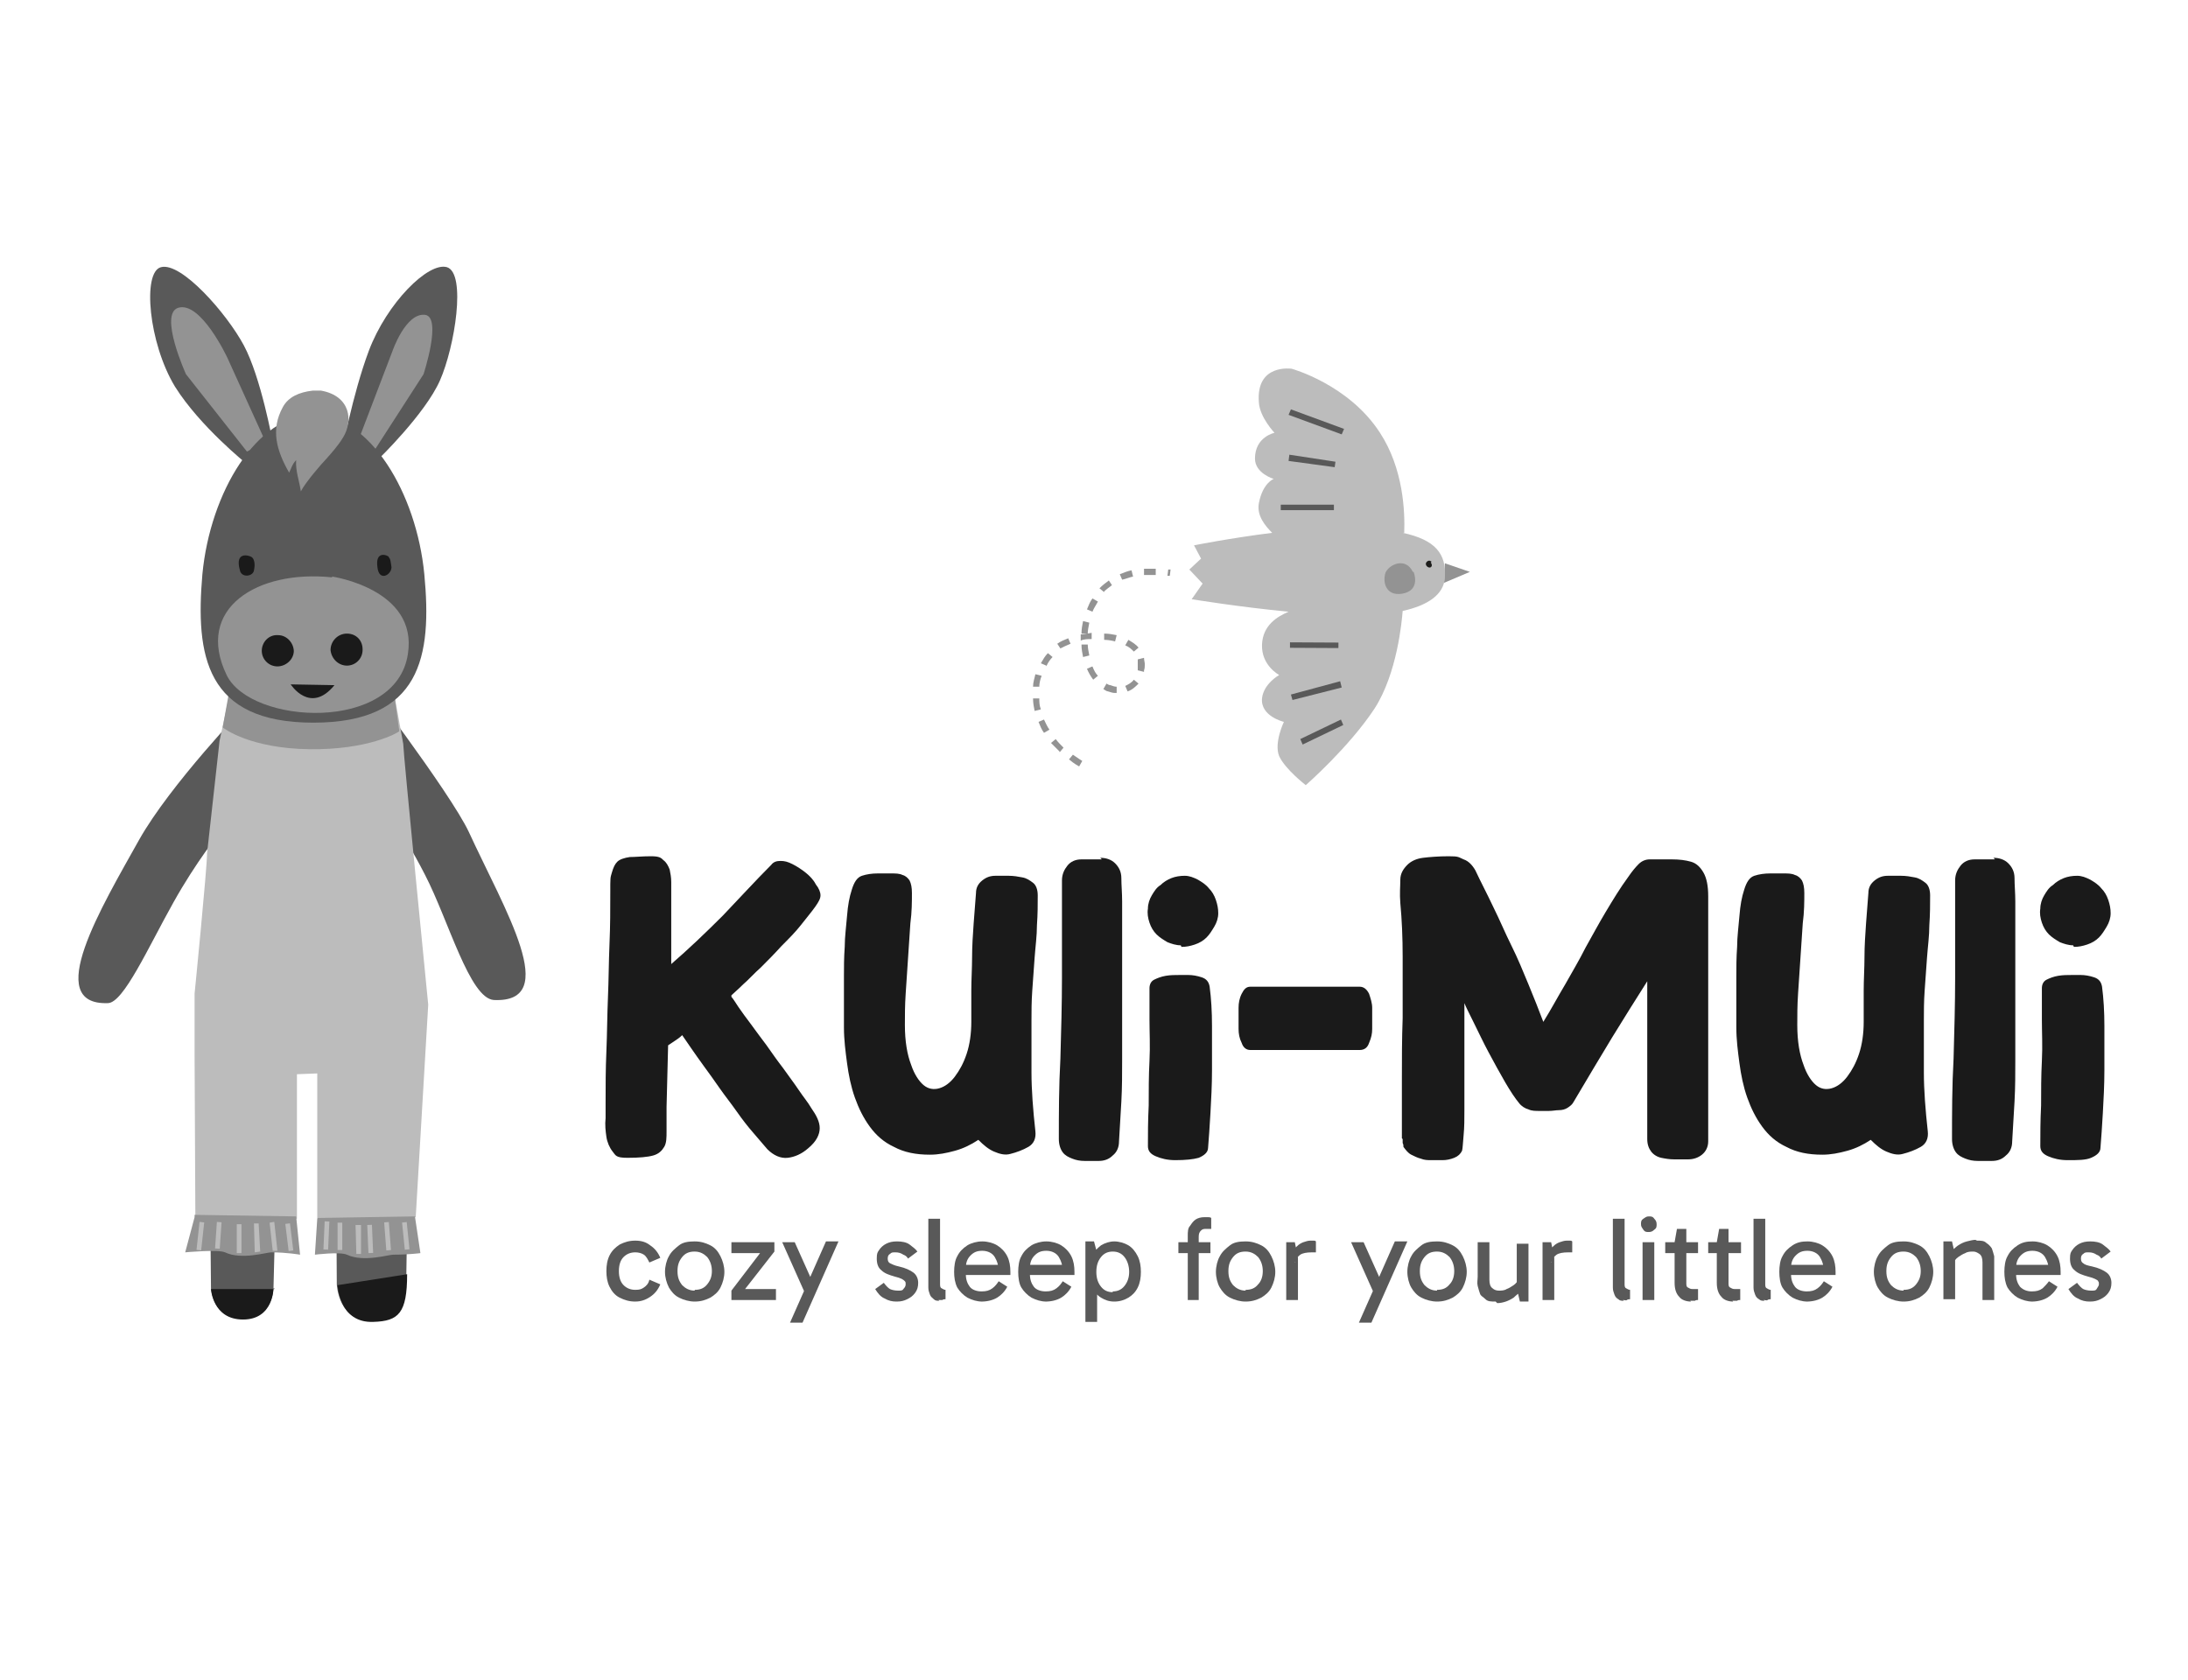 <?xml version="1.0" encoding="UTF-8"?> <svg xmlns="http://www.w3.org/2000/svg" version="1.1" viewBox="0 0 280 215"><defs><style> .cls-1 { fill: #595959; } .cls-2 { fill: #939393; } .cls-3 { fill: #1d1d1b; } .cls-4 { fill: #bcbcbc; } .cls-5 { fill: #1a1a1a; } </style></defs><g><g id="Ebene_1"><g><path class="cls-2" d="M138.1,98.1s-.6-.3-1.3-.9l.5-.6c.7.5,1.2.8,1.2.8l-.4.7h0ZM135.6,96.2c-.4-.4-.7-.7-1.1-1.1l.6-.5c.3.4.6.7,1,1.1l-.5.6h0ZM133.6,93.8c-.3-.4-.5-.9-.7-1.4l.7-.3c.2.4.4.9.7,1.3l-.7.4ZM132.4,91c-.1-.5-.2-1-.2-1.6h.8c0,.4,0,.9.2,1.4l-.8.2h0ZM142.7,88.7c-.3,0-.6-.1-.9-.2-.2,0-.4-.2-.6-.3l.4-.7c.2.1.3.2.5.2.3.1.5.2.8.2,0,0,0,.8,0,.8ZM144.3,88.5l-.3-.7c.4-.2.8-.4,1.1-.8l.6.5c-.4.4-.8.8-1.4,1h0ZM133,87.9h-.8c0-.6.2-1.1.3-1.6l.8.2c-.2.5-.3,1-.3,1.4ZM139.9,87c-.3-.4-.6-.9-.8-1.4l.7-.3c.2.5.4.9.7,1.2l-.6.5h0ZM146.4,86l-.8-.2c0-.2,0-.4,0-.7s0-.4,0-.7l.8-.2c0,.3.1.6.1.8s0,.6-.1.8h0ZM133.9,85.2l-.7-.3c.3-.5.5-.9.9-1.3l.6.5c-.3.3-.6.7-.8,1.2ZM138.6,84.1c-.1-.5-.2-1-.2-1.6h.8c0,.4.1.9.2,1.4l-.8.2h0ZM145.1,83.4c-.3-.3-.6-.6-1.1-.8l.4-.7c.5.3,1,.6,1.3,1l-.6.5h0ZM135.7,83l-.4-.6c.4-.3.9-.5,1.4-.7l.3.7c-.5.2-.9.4-1.3.6ZM142.7,82.1c-.4-.1-.9-.2-1.4-.2v-.8c.6,0,1.1.1,1.6.2,0,0-.2.8-.2.8ZM138.3,82v-.8c.3,0,.9-.1,1.4-.2v.8c-.5,0-1,0-1.4.2h0ZM139.2,81.1h-.8c0-.6.1-1.1.2-1.6l.8.2c-.1.5-.2,1-.2,1.4h0ZM139.8,78.3l-.7-.3c.2-.5.4-1,.7-1.4l.7.4c-.2.4-.5.8-.7,1.3h0ZM141.3,75.8l-.6-.5c.4-.4.8-.7,1.2-1l.4.6c-.4.3-.8.6-1.1.9ZM143.6,74.2l-.3-.7c.5-.2,1-.4,1.5-.5l.2.8c-.5.1-.9.3-1.4.4ZM149.7,73.7h-.3s.1-.8.1-.8h.3s-.1.8-.1.8h0ZM146.4,73.6v-.8c.4,0,.9,0,1.5,0v.8c-.5,0-1,0-1.5,0Z"></path><g><g><g><polygon class="cls-2" points="184.9 72.1 188.1 73.2 184.8 74.6 184.9 72.1"></polygon><path class="cls-4" d="M179.7,68.2c.1-2.7-.1-8.2-3.1-12.8-4-6.2-11.3-8.2-11.3-8.2,0,0-4.6-.7-4.2,4.3.1,1.9,2,3.9,2,3.9,0,0-2.5.5-2.5,3.3,0,1.9,2.4,2.6,2.4,2.6,0,0-1.4.5-1.9,3.1-.3,1.6.8,2.9,1.7,3.8-5.5.7-10,1.6-10,1.6l.9,1.7-1.5,1.4,1.7,1.8-1.4,2s6.1,1,12.4,1.6c-1.4.6-3.3,1.7-3.4,4.2-.1,2.7,2.2,3.9,2.2,3.9,0,0-2,1.1-2.2,3-.2,2.3,2.8,3,2.8,3,0,0-1.3,2.7-.6,4.4.8,1.7,3.4,3.7,3.4,3.7,0,0,5.5-4.8,8.8-9.8,2.9-4.5,3.5-11.2,3.6-12.5,3.2-.7,5.3-2.1,5.4-4.3.2-3-1.2-4.8-5.4-5.7h0Z"></path><path class="cls-3" d="M183.1,72s.3.4,0,.6-.9-.3-.5-.7c.3-.3.6,0,.6,0Z"></path></g><polygon class="cls-1" points="171.7 55.6 164.9 53.1 165.2 52.4 172 54.9 171.7 55.6"></polygon><polygon class="cls-1" points="170.8 59.8 164.9 59 165 58.2 170.9 59.1 170.8 59.8"></polygon><rect class="cls-1" x="163.9" y="64.6" width="6.8" height=".7"></rect><rect class="cls-1" x="167.9" y="79.5" width=".7" height="6.2" transform="translate(84.7 250.4) rotate(-89.7)"></rect><polygon class="cls-1" points="166.7 95.3 166.4 94.6 171.6 92.1 171.9 92.8 166.7 95.3"></polygon><polygon class="cls-1" points="165.4 89.6 165.2 88.9 171.5 87.2 171.7 88 165.4 89.6"></polygon></g><path class="cls-2" d="M180.9,73.2s1,2.4-1.5,2.8c-2,.3-2.5-1.4-2.1-2.7.5-1.1,2.6-2,3.5-.1Z"></path></g></g><g><path class="cls-5" d="M93.6,127.6c.2.2.5.7.9,1.3s1,1.4,1.6,2.2,1.3,1.8,2,2.7c.7,1,1.4,2,2.1,2.9.7,1,1.4,1.9,2,2.8.6.9,1.2,1.6,1.6,2.3.7,1,1.1,1.8,1.1,2.6s-.4,1.7-1.5,2.6c-.8.7-1.7,1.1-2.6,1.2-.9.1-1.8-.3-2.6-1.1-.5-.6-1.1-1.3-1.8-2.1-.7-.8-1.4-1.7-2.1-2.7s-1.5-2-2.2-3c-.7-1-1.4-2-2-2.8s-1.2-1.7-1.7-2.4c-.5-.7-.8-1.2-1.1-1.6-.3.3-.6.5-.9.7-.3.2-.6.4-.9.6l-.2,7.9c0,1.2,0,2.2,0,3.1,0,.8,0,1.5-.3,2-.3.5-.7.9-1.4,1.1s-1.8.3-3.3.3-1.5-.3-1.9-.8c-.4-.5-.7-1.2-.8-1.9s-.2-1.5-.1-2.4c0-.8,0-1.6,0-2.1,0-2,0-4.1.1-6.4s.1-4.6.2-6.9.1-4.6.2-6.9.1-4.4.1-6.5,0-1.9.2-2.6.4-1.1.7-1.4.9-.5,1.6-.6c.7,0,1.6-.1,2.7-.1s1.3.2,1.6.5c.4.3.6.7.8,1.2.1.5.2,1,.2,1.6s0,1.1,0,1.7v2c0,.8,0,1.6,0,2.4,0,.8,0,1.6,0,2.4v2c2.2-1.9,4.4-4,6.6-6.2,2.2-2.3,4.2-4.5,6.2-6.5.3-.4.7-.5,1.2-.5s.9.1,1.5.4,1.2.7,1.7,1.1c.5.4,1,.9,1.3,1.5.4.5.6,1,.6,1.4s-.2.8-.7,1.5c-.5.7-1.1,1.4-1.8,2.3-.7.9-1.6,1.8-2.5,2.7-.9,1-1.8,1.9-2.6,2.7-.9.8-1.6,1.6-2.3,2.2-.7.7-1.2,1.1-1.5,1.4h0Z"></path><path class="cls-5" d="M127.5,112.1c.4,0,1,0,1.6,0s1.2.1,1.7.2c.6.1,1,.4,1.4.7s.6.9.6,1.6c0,1.2,0,2.4-.1,3.8,0,1.4-.2,2.8-.3,4.2-.1,1.4-.2,2.8-.3,4.2s-.1,2.7-.1,3.8c0,2.2,0,4.5,0,6.7s.2,4.8.5,7.5c.1.9-.2,1.6-.9,2s-1.5.7-2.3.9c-.7.2-1.4,0-2.1-.3-.7-.3-1.3-.8-2-1.5-.9.6-1.9,1.1-3,1.4s-2.1.5-3.2.5c-1.8,0-3.3-.3-4.6-1-1.3-.6-2.3-1.5-3.1-2.6-.8-1.1-1.4-2.3-1.9-3.7-.5-1.4-.8-2.9-1-4.4s-.4-3-.4-4.6c0-1.5,0-3,0-4.3s0-1.2,0-2.3c0-1.1,0-2.3.1-3.7,0-1.3.2-2.7.3-4,.1-1.3.3-2.4.6-3.3.3-1,.7-1.6,1.3-1.8s1.3-.3,2-.3,1.2,0,1.8,0c.5,0,1,0,1.4.2.4.1.7.4.9.7.2.4.3.9.3,1.6,0,1.1,0,2.4-.2,3.9-.1,1.4-.2,2.9-.3,4.5-.1,1.5-.2,3-.3,4.5-.1,1.5-.1,2.8-.1,4,0,2.1.3,3.8.8,5.1.4,1.2,1,2.1,1.6,2.6.6.5,1.3.6,2,.4.7-.2,1.4-.7,2-1.5.6-.8,1.1-1.7,1.5-2.9s.6-2.6.6-4.1,0-2.5,0-4c0-1.4.1-2.9.1-4.3s.1-2.9.2-4.3.2-2.7.3-3.9c0-.7.3-1.2.8-1.6s1-.6,1.7-.6h0Z"></path><path class="cls-5" d="M140.8,109.8c.7,0,1.4.2,1.9.7s.8,1.1.8,1.9c0,.9.1,1.9.1,3,0,1.1,0,2.2,0,3.4,0,1.1,0,2.2,0,3.3,0,1.1,0,2.1,0,3,0,1.6,0,3.3,0,5.1,0,1.8,0,3.5,0,5.4,0,1.8,0,3.6-.1,5.4s-.2,3.4-.3,5.1c0,.8-.3,1.4-.8,1.8-.5.5-1.1.7-1.8.7s-1.2,0-1.8,0c-.6,0-1.1-.1-1.6-.3s-.9-.4-1.2-.8-.5-1-.5-1.7c0-3.3,0-6.7.2-10.3.1-3.6.2-7,.2-10.3s0-1.9,0-3c0-1.1,0-2.2,0-3.3v-6.2c0-.8.3-1.4.7-1.9.4-.5,1-.8,1.8-.8.5,0,.9,0,1.3,0,.4,0,.9,0,1.3,0h0Z"></path><path class="cls-5" d="M152.1,124.8c.5,0,1.1.1,1.7.3.6.2.9.6,1,1.2.2,1.5.3,3.2.3,5,0,1.9,0,3.8,0,5.7,0,1.9-.1,3.7-.2,5.5-.1,1.7-.2,3.2-.3,4.4,0,.6-.5,1-1.2,1.3-.7.2-1.7.3-3,.3-1,0-1.8-.2-2.5-.5-.7-.3-1-.7-1-1.3,0-1.5,0-3.2.1-5.2,0-1.9,0-3.8.1-5.7s0-3.7,0-5.3,0-3,0-4c0-.5.2-.9.6-1.1s.9-.4,1.5-.5,1.2-.1,1.7-.1h1.3,0ZM151.1,121c-.6,0-1.2-.2-1.7-.4-.5-.3-1-.6-1.4-1-.4-.4-.7-.9-.9-1.5-.2-.6-.3-1.2-.2-1.8,0-.6.2-1.2.5-1.7s.6-1,1.1-1.3c.4-.4.9-.7,1.4-.9s1.1-.3,1.7-.3c.6,0,1.1.2,1.7.5.5.3,1,.6,1.4,1.1.4.4.7.9.9,1.5s.3,1.1.3,1.7c0,.6-.2,1.2-.5,1.7s-.6,1-1,1.4-.9.7-1.5.9-1.1.3-1.7.3h0Z"></path><path class="cls-5" d="M175.2,127.2c.2.6.4,1.2.4,1.8v2.7c0,.6-.1,1.1-.4,1.8-.2.6-.6.9-1.2.9h-14c-.5,0-.9-.3-1.1-.9-.3-.6-.4-1.2-.4-1.8v-2.7c0-.6.1-1.2.4-1.8.3-.6.6-.9,1.1-.9h14c.5,0,.9.3,1.2.9Z"></path><path class="cls-5" d="M179.4,145.7c0-2.3,0-4.7,0-7.4s0-5.3.1-8c0-2.7,0-5.3,0-7.8,0-2.5-.1-4.8-.3-6.9-.1-1.2,0-2.2,0-3s.4-1.4.9-1.9c.5-.5,1.2-.8,2-.9s2-.2,3.3-.2,1.2.1,1.9.4c.6.2,1.1.7,1.5,1.4.7,1.5,1.5,3,2.3,4.7.8,1.6,1.5,3.3,2.3,4.9s1.5,3.3,2.2,5c.7,1.7,1.3,3.2,1.9,4.8,1-1.6,1.9-3.3,2.8-4.8.9-1.6,1.8-3.1,2.6-4.7.9-1.6,1.7-3.1,2.6-4.6.9-1.5,1.8-3,2.9-4.5.4-.6.9-1.2,1.3-1.6.4-.4.9-.6,1.4-.6,1,0,2,0,2.9,0,.9,0,1.7.1,2.4.3s1.2.7,1.6,1.4.6,1.7.6,3,0,2.3,0,3.6c0,1.3,0,2.7,0,4.1s0,2.8,0,4.1,0,2.5,0,3.6v16c0,.7-.3,1.3-.8,1.7s-1.1.6-1.8.6-1,0-1.7,0-1.2-.1-1.7-.2c-.5-.1-1-.4-1.3-.8s-.5-.9-.5-1.6c0-1.6,0-3.2,0-4.9s0-3.4,0-5.2c0-1.7,0-3.5,0-5.2,0-1.7,0-3.3,0-4.9-1.4,2.2-2.9,4.6-4.5,7.2-1.5,2.5-3.2,5.3-4.9,8.2-.2.4-.5.6-.8.8s-.7.3-1.1.3-.8.1-1.3.1h-1.2c-.5,0-1,0-1.4-.2-.4-.1-.9-.4-1.2-.8-.5-.6-1.1-1.5-1.8-2.7s-1.4-2.5-2.1-3.8-1.3-2.6-1.9-3.8-1-2-1.2-2.5c0,.5,0,1.2,0,2.3,0,1,0,2.2,0,3.4s0,2.6,0,4,0,2.7,0,3.9c0,1.2,0,2.3-.1,3.3s-.1,1.6-.2,2c-.2.4-.5.7-1,.9s-1,.3-1.5.3-1,0-1.4,0c-.5,0-.9,0-1.4-.2-.4-.1-.8-.3-1.2-.5s-.7-.6-1-1c0-.2,0-.3-.1-.5,0-.2,0-.4,0-.5h0Z"></path><path class="cls-5" d="M241.7,112.1c.4,0,1,0,1.6,0s1.2.1,1.7.2c.6.1,1,.4,1.4.7s.6.9.6,1.6c0,1.2,0,2.4-.1,3.8,0,1.4-.2,2.8-.3,4.2-.1,1.4-.2,2.8-.3,4.2s-.1,2.7-.1,3.8c0,2.2,0,4.5,0,6.7s.2,4.8.5,7.5c.1.9-.2,1.6-.9,2s-1.5.7-2.3.9c-.7.2-1.4,0-2.1-.3-.7-.3-1.3-.8-2-1.5-.9.6-1.9,1.1-3,1.4s-2.1.5-3.2.5c-1.8,0-3.3-.3-4.6-1-1.3-.6-2.3-1.5-3.1-2.6-.8-1.1-1.4-2.3-1.9-3.7-.5-1.4-.8-2.9-1-4.4s-.4-3-.4-4.6c0-1.5,0-3,0-4.3s0-1.2,0-2.3c0-1.1,0-2.3.1-3.7,0-1.3.2-2.7.3-4,.1-1.3.3-2.4.6-3.3.3-1,.7-1.6,1.3-1.8s1.3-.3,2-.3,1.2,0,1.8,0c.5,0,1,0,1.4.2.4.1.7.4.9.7.2.4.3.9.3,1.6,0,1.1,0,2.4-.2,3.9-.1,1.4-.2,2.9-.3,4.5-.1,1.5-.2,3-.3,4.5-.1,1.5-.1,2.8-.1,4,0,2.1.3,3.8.8,5.1.4,1.2,1,2.1,1.6,2.6.6.5,1.3.6,2,.4s1.4-.7,2-1.5c.6-.8,1.1-1.7,1.5-2.9s.6-2.6.6-4.1,0-2.5,0-4c0-1.4.1-2.9.1-4.3s.1-2.9.2-4.3.2-2.7.3-3.9c0-.7.3-1.2.8-1.6s1-.6,1.7-.6h0Z"></path><path class="cls-5" d="M255.1,109.8c.7,0,1.4.2,1.9.7s.8,1.1.8,1.9c0,.9.1,1.9.1,3,0,1.1,0,2.2,0,3.4,0,1.1,0,2.2,0,3.3,0,1.1,0,2.1,0,3,0,1.6,0,3.3,0,5.1,0,1.8,0,3.5,0,5.4,0,1.8,0,3.6-.1,5.4s-.2,3.4-.3,5.1c0,.8-.3,1.4-.8,1.8-.5.5-1.1.7-1.8.7s-1.2,0-1.8,0c-.6,0-1.1-.1-1.6-.3s-.9-.4-1.2-.8c-.3-.4-.5-1-.5-1.7,0-3.3,0-6.7.2-10.3.1-3.6.2-7,.2-10.3s0-1.9,0-3c0-1.1,0-2.2,0-3.3v-6.2c0-.8.3-1.4.7-1.9.4-.5,1-.8,1.8-.8.5,0,.9,0,1.3,0,.4,0,.9,0,1.3,0h0Z"></path><path class="cls-5" d="M266.3,124.8c.5,0,1.1.1,1.7.3.6.2.9.6,1,1.2.2,1.5.3,3.2.3,5,0,1.9,0,3.8,0,5.7,0,1.9-.1,3.7-.2,5.5-.1,1.7-.2,3.2-.3,4.4,0,.6-.5,1-1.2,1.3s-1.7.3-3,.3c-1,0-1.8-.2-2.5-.5-.7-.3-1-.7-1-1.3,0-1.5,0-3.2.1-5.2,0-1.9,0-3.8.1-5.7s0-3.7,0-5.3,0-3,0-4c0-.5.2-.9.6-1.1s.9-.4,1.5-.5,1.2-.1,1.7-.1h1.3,0ZM265.3,121c-.6,0-1.2-.2-1.7-.4-.5-.3-1-.6-1.4-1-.4-.4-.7-.9-.9-1.5-.2-.6-.3-1.2-.2-1.8,0-.6.2-1.2.5-1.7s.6-1,1.1-1.3c.4-.4.9-.7,1.4-.9s1.1-.3,1.7-.3c.6,0,1.1.2,1.7.5.5.3,1,.6,1.4,1.1.4.4.7.9.9,1.5s.3,1.1.3,1.7c0,.6-.2,1.2-.5,1.7s-.6,1-1,1.4c-.4.4-.9.7-1.5.9s-1.1.3-1.7.3h0Z"></path></g><g><path class="cls-1" d="M81.3,166.6c-.8,0-1.4-.2-2-.5s-1-.8-1.3-1.4-.4-1.3-.4-2,.1-1.4.4-2c.3-.6.7-1,1.3-1.4.6-.3,1.2-.5,2-.5s1.4.2,1.9.6c.6.4,1,.9,1.3,1.6l-1.4.6c-.2-.4-.4-.8-.7-1-.3-.2-.7-.3-1.1-.3-.6,0-1.1.2-1.5.6s-.6,1-.6,1.8.2,1.4.6,1.8.9.6,1.5.6.8-.1,1.1-.3.6-.5.7-1l1.4.6c-.3.7-.7,1.2-1.3,1.6-.6.4-1.2.6-1.9.6h0Z"></path><path class="cls-1" d="M88.9,166.6c-.7,0-1.4-.2-2-.5-.6-.3-1-.8-1.3-1.3-.3-.6-.5-1.3-.5-2s.2-1.5.5-2c.3-.6.8-1,1.3-1.4s1.2-.5,2-.5,1.4.2,2,.5,1,.8,1.3,1.4c.3.6.5,1.3.5,2s-.2,1.4-.5,2c-.3.6-.8,1-1.3,1.3-.6.3-1.2.5-2,.5ZM88.9,165.1c.7,0,1.2-.2,1.6-.7s.6-1,.6-1.7-.2-1.3-.6-1.8c-.4-.4-.9-.7-1.6-.7s-1.2.2-1.6.7-.6,1-.6,1.8.2,1.3.6,1.8c.4.4.9.7,1.6.7h0Z"></path><path class="cls-1" d="M99.3,165v1.4h-5.7v-1.2l4.2-5.5.5.7h-4.7v-1.4h5.5v1.2l-4.3,5.5-.9-.7h5.2Z"></path><path class="cls-1" d="M103,165.5l-2.9-6.5h1.6l2.6,5.8-1.2.8h0ZM101.1,169.3l4.6-10.4h1.6l-4.6,10.4h-1.6Z"></path><path class="cls-1" d="M114.7,166.6c-.5,0-1-.1-1.5-.4-.5-.2-.9-.7-1.2-1.2l1.1-.8c.3.4.6.7.8.8s.6.2,1,.2.6,0,.7-.2c.2-.2.3-.4.3-.6s0-.3-.1-.4-.2-.2-.4-.3-.5-.2-.9-.3c-.7-.2-1.3-.4-1.7-.8-.4-.3-.6-.8-.6-1.5s.1-.8.3-1.1c.2-.3.5-.6.9-.8.4-.2.8-.3,1.4-.3s1.2.1,1.6.4c.4.3.8.6,1,.9l-1.2.9c-.1-.2-.3-.4-.6-.5-.3-.2-.6-.3-1-.3s-.5,0-.7.2c-.2.1-.3.3-.3.6s.1.5.3.6.6.3,1.1.4c.9.2,1.5.5,1.9.8.4.3.6.8.6,1.3s-.1.9-.4,1.3-.6.6-1,.8-.8.3-1.3.3h0Z"></path><path class="cls-1" d="M120.2,166.5c-.3,0-.5,0-.7-.2s-.4-.3-.5-.6-.2-.5-.2-.9v-8.8h1.5v8.3c0,.3,0,.5.2.6s.3.2.5.2v1.2c-.1,0-.3,0-.4.1-.1,0-.3,0-.5,0h0Z"></path><path class="cls-1" d="M125.7,166.6c-.7,0-1.3-.2-1.9-.5-.5-.3-1-.8-1.3-1.3-.3-.6-.4-1.3-.4-2s.1-1.5.4-2c.3-.6.7-1,1.3-1.4.5-.3,1.2-.5,1.9-.5s1.4.2,1.9.5c.5.3,1,.8,1.3,1.4s.4,1.3.4,2v.2c0,0,0,.1,0,.2h-5.8v-1.3h4.7l-.4.9c0-.8-.2-1.4-.5-1.9-.3-.5-.9-.8-1.6-.8s-1.1.2-1.5.6-.6.9-.6,1.6v.8c0,.7.2,1.2.5,1.6s.9.6,1.5.6,1-.1,1.4-.4.6-.6.8-.9l1.1.7c-.3.6-.8,1.1-1.3,1.4s-1.2.5-2,.5h0Z"></path><path class="cls-1" d="M133.9,166.6c-.7,0-1.3-.2-1.9-.5-.5-.3-1-.8-1.3-1.3s-.4-1.3-.4-2,.1-1.5.4-2c.3-.6.7-1,1.3-1.4.5-.3,1.2-.5,1.9-.5s1.4.2,1.9.5c.5.3,1,.8,1.3,1.4.3.6.4,1.3.4,2v.2c0,0,0,.1,0,.2h-5.8v-1.3h4.7l-.4.9c0-.8-.2-1.4-.5-1.9-.3-.5-.9-.8-1.6-.8s-1.1.2-1.5.6-.6.9-.6,1.6v.8c0,.7.2,1.2.5,1.6s.9.6,1.5.6,1-.1,1.4-.4.6-.6.8-.9l1.1.7c-.3.6-.8,1.1-1.3,1.4s-1.2.5-2,.5h0Z"></path><path class="cls-1" d="M138.9,169.3v-10.4h1.1l.4,1.5h-.1v4.2h.1v4.6h-1.5ZM142.6,166.6c-.7,0-1.2-.2-1.7-.5-.5-.3-.9-.8-1.2-1.3-.3-.6-.4-1.3-.4-2s.1-1.5.4-2c.3-.6.7-1,1.2-1.4.5-.3,1.1-.5,1.7-.5s1.3.2,1.8.5c.5.3.9.8,1.2,1.4.3.6.4,1.3.4,2s-.1,1.4-.4,2c-.3.6-.7,1-1.2,1.3-.5.3-1.1.5-1.8.5ZM142.4,165.3c.6,0,1.1-.2,1.5-.7.4-.5.6-1.1.6-1.8s-.2-1.4-.6-1.9c-.4-.5-.9-.7-1.5-.7s-1.1.2-1.5.7-.6,1.1-.6,1.9.2,1.4.6,1.9.9.7,1.5.7h0Z"></path><path class="cls-1" d="M154.9,160.4h-4.1v-1.4h4.1v1.4ZM152,166.4v-8.2c0-.5,0-1,.3-1.3.2-.3.4-.6.7-.8s.7-.3,1.1-.3.4,0,.5,0,.3,0,.4.1v1.4c-.1,0-.2,0-.3,0-.1,0-.2,0-.4,0-.2,0-.4,0-.6.2s-.3.4-.3.8v8.1h-1.5Z"></path><path class="cls-1" d="M159.4,166.6c-.7,0-1.4-.2-2-.5-.6-.3-1-.8-1.3-1.3s-.5-1.3-.5-2,.2-1.5.5-2c.3-.6.8-1,1.3-1.4s1.2-.5,2-.5,1.4.2,2,.5c.6.3,1,.8,1.3,1.4.3.6.5,1.3.5,2s-.2,1.4-.5,2c-.3.6-.8,1-1.3,1.3-.6.3-1.2.5-2,.5ZM159.4,165.1c.7,0,1.2-.2,1.6-.7.4-.4.6-1,.6-1.7s-.2-1.3-.6-1.8c-.4-.4-.9-.7-1.6-.7s-1.2.2-1.6.7-.6,1-.6,1.8.2,1.3.6,1.8c.4.4.9.7,1.6.7h0Z"></path><path class="cls-1" d="M165.7,159l.4,2v5.4h-1.5v-7.4h1.1ZM165.8,161.6l-.4-.2v-1.3c.2-.2.4-.4.6-.6s.5-.4.8-.5.6-.2.9-.2.3,0,.4,0,.2,0,.3.1v1.4h-.5c-.7,0-1.2.1-1.5.3-.3.2-.5.5-.7,1h0Z"></path><path class="cls-1" d="M175.8,165.5l-2.9-6.5h1.6l2.6,5.8-1.2.8h0ZM173.9,169.3l4.6-10.4h1.6l-4.6,10.4h-1.6Z"></path><path class="cls-1" d="M183.9,166.6c-.7,0-1.4-.2-2-.5-.6-.3-1-.8-1.3-1.3s-.5-1.3-.5-2,.2-1.5.5-2c.3-.6.8-1,1.3-1.4s1.2-.5,2-.5,1.4.2,2,.5c.6.3,1,.8,1.3,1.4.3.6.5,1.3.5,2s-.2,1.4-.5,2c-.3.6-.8,1-1.3,1.3-.6.3-1.2.5-2,.5ZM183.9,165.1c.7,0,1.2-.2,1.6-.7.4-.4.6-1,.6-1.7s-.2-1.3-.6-1.8c-.4-.4-.9-.7-1.6-.7s-1.2.2-1.6.7-.6,1-.6,1.8.2,1.3.6,1.8c.4.4.9.7,1.6.7h0Z"></path><path class="cls-1" d="M191.4,166.6c-.6,0-1,0-1.3-.3s-.6-.4-.7-.7-.2-.6-.3-1,0-.8,0-1.2v-4.4h1.5v4.8c0,.5.1.9.4,1.1.2.2.5.3.8.3s.7,0,1-.2c.3-.1.6-.3.9-.5.3-.2.5-.5.6-.7v.9h-.2v-5.5h1.5v7.4h-1.1l-.3-1.3h.4c-.3.3-.6.5-.9.8-.3.2-.7.4-1,.5s-.7.2-1.1.2h0Z"></path><path class="cls-1" d="M198.5,159l.4,2v5.4h-1.5v-7.4h1.1ZM198.6,161.6l-.4-.2v-1.3c.2-.2.4-.4.6-.6s.5-.4.8-.5.6-.2.9-.2.3,0,.4,0,.2,0,.3.1v1.4h-.5c-.7,0-1.2.1-1.5.3-.3.2-.5.5-.7,1h0Z"></path><path class="cls-1" d="M207.8,166.5c-.3,0-.5,0-.7-.2-.2-.1-.4-.3-.5-.6s-.2-.5-.2-.9v-8.8h1.5v8.3c0,.3,0,.5.2.6s.3.2.5.2v1.2c-.1,0-.3,0-.4.1s-.3,0-.5,0h0Z"></path><path class="cls-1" d="M210,156.7c0-.3,0-.5.3-.7s.4-.3.7-.3.5,0,.7.3c.2.2.3.4.3.7s0,.5-.3.7c-.2.2-.4.3-.7.3s-.5,0-.7-.3-.3-.4-.3-.7ZM211.7,166.4h-1.5v-7.4h1.5v7.4Z"></path><path class="cls-1" d="M213.1,160.4v-1.4h4.2v1.4h-4.2ZM216.4,166.6c-.6,0-1.2-.2-1.5-.6-.4-.4-.6-1-.6-1.8v-5.2l.3-1.7h1.2v6.9c0,.3,0,.5.2.6s.3.2.6.2.3,0,.4,0,.2,0,.3,0v1.4c-.1,0-.3,0-.4.1-.2,0-.3,0-.6,0h0Z"></path><path class="cls-1" d="M218.6,160.4v-1.4h4.2v1.4h-4.2ZM221.8,166.6c-.6,0-1.2-.2-1.5-.6-.4-.4-.6-1-.6-1.8v-5.2l.3-1.7h1.2v6.9c0,.3,0,.5.2.6s.3.2.6.2.3,0,.4,0,.2,0,.3,0v1.4c-.1,0-.3,0-.4.1-.2,0-.3,0-.6,0h0Z"></path><path class="cls-1" d="M225.8,166.5c-.3,0-.5,0-.7-.2-.2-.1-.4-.3-.5-.6s-.2-.5-.2-.9v-8.8h1.5v8.3c0,.3,0,.5.2.6s.3.2.5.2v1.2c-.1,0-.3,0-.4.1s-.3,0-.5,0h0Z"></path><path class="cls-1" d="M231.3,166.6c-.7,0-1.3-.2-1.9-.5-.5-.3-1-.8-1.3-1.3s-.4-1.3-.4-2,.1-1.5.4-2c.3-.6.7-1,1.3-1.4s1.2-.5,1.9-.5,1.4.2,1.9.5c.5.3,1,.8,1.3,1.4.3.6.4,1.3.4,2v.2c0,0,0,.1,0,.2h-5.8v-1.3h4.7l-.4.9c0-.8-.2-1.4-.5-1.9-.3-.5-.9-.8-1.6-.8s-1.1.2-1.5.6c-.4.4-.6.9-.6,1.6v.8c0,.7.2,1.2.5,1.6s.9.6,1.5.6,1-.1,1.4-.4.6-.6.8-.9l1.1.7c-.3.6-.8,1.1-1.3,1.4s-1.2.5-2,.5h0Z"></path><path class="cls-1" d="M243.6,166.6c-.7,0-1.4-.2-2-.5-.6-.3-1-.8-1.3-1.3s-.5-1.3-.5-2,.2-1.5.5-2c.3-.6.8-1,1.3-1.4s1.2-.5,2-.5,1.4.2,2,.5c.6.3,1,.8,1.3,1.4s.5,1.3.5,2-.2,1.4-.5,2c-.3.6-.8,1-1.3,1.3-.6.3-1.2.5-2,.5ZM243.6,165.1c.7,0,1.2-.2,1.6-.7s.6-1,.6-1.7-.2-1.3-.6-1.8c-.4-.4-.9-.7-1.6-.7s-1.2.2-1.6.7-.6,1-.6,1.8.2,1.3.6,1.8c.4.4.9.7,1.6.7h0Z"></path><path class="cls-1" d="M253,158.8c.5,0,.9,0,1.2.3.3.2.5.4.7.7.1.3.2.6.3,1,0,.4,0,.8,0,1.2v4.4h-1.5v-4.8c0-.5-.1-.9-.4-1.1s-.5-.3-.8-.3-.7,0-1,.2c-.3.1-.6.3-.9.5-.3.2-.5.5-.6.8v-.9h.2v5.5h-1.5v-7.4h1.1l.3,1.3h-.4c.3-.3.6-.6.9-.8.3-.2.7-.4,1.1-.5s.8-.2,1.1-.2h0Z"></path><path class="cls-1" d="M260.1,166.6c-.7,0-1.3-.2-1.9-.5-.5-.3-1-.8-1.3-1.3-.3-.6-.4-1.3-.4-2s.1-1.5.4-2c.3-.6.7-1,1.3-1.4s1.2-.5,1.9-.5,1.4.2,1.9.5,1,.8,1.3,1.4c.3.6.4,1.3.4,2v.2c0,0,0,.1,0,.2h-5.8v-1.3h4.7l-.4.9c0-.8-.2-1.4-.5-1.9-.3-.5-.9-.8-1.6-.8s-1.1.2-1.5.6c-.4.4-.6.9-.6,1.6v.8c0,.7.2,1.2.5,1.6.4.4.9.6,1.5.6s1-.1,1.4-.4c.3-.3.6-.6.8-.9l1.1.7c-.3.6-.8,1.1-1.3,1.4s-1.2.5-2,.5h0Z"></path><path class="cls-1" d="M267.4,166.6c-.5,0-1-.1-1.5-.4-.5-.2-.9-.7-1.2-1.2l1.1-.8c.3.4.6.7.8.8s.6.2,1,.2.6,0,.7-.2.3-.4.3-.6,0-.3-.1-.4c0-.1-.2-.2-.4-.3-.2-.1-.5-.2-.9-.3-.7-.2-1.3-.4-1.7-.8-.4-.3-.6-.8-.6-1.5s.1-.8.3-1.1c.2-.3.5-.6.9-.8.4-.2.8-.3,1.4-.3s1.2.1,1.6.4c.4.3.8.6,1,.9l-1.2.9c-.1-.2-.3-.4-.6-.5-.3-.2-.6-.3-1-.3s-.5,0-.7.2c-.2.1-.3.3-.3.6s.1.5.3.6c.2.2.6.3,1.1.4.9.2,1.5.5,1.9.8.4.3.6.8.6,1.3s-.1.9-.4,1.3-.6.6-1,.8-.8.3-1.3.3h0Z"></path></g><g><path class="cls-1" d="M26.7,133.3l.3,31.6s.2,3.9,4.1,3.9,3.9-4,3.9-4l.8-30.9s-9.2-.6-9.2-.6Z"></path><path class="cls-1" d="M42.9,131l.2,33.4s.2,4.9,4.6,4.7c3.3-.1,4.3-1.1,4.3-6.1.1-6.4.5-31.8.5-31.8l-9.7-.2h0Z"></path><path class="cls-1" d="M31.4,90.4s-9.6,10-13.6,17.1c-4.8,8.6-12.4,21.2-4,20.9,2,0,5.2-7.2,8.4-12.9,2.9-5.2,5.9-8.9,5.9-8.9l3.2-16.2h0Z"></path><path class="cls-1" d="M45.6,85.7s12,15.7,14.4,20.8c4.6,10,11.9,21.9,3.2,21.5-3.1-.2-5.8-10.2-8.8-16-3.1-6.1-6.8-10.9-6.8-10.9,0,0-1.9-15.4-1.9-15.4Z"></path><path class="cls-4" d="M50.2,88.6l-21,1.1-1.1,5.1-1.6,14.4c0,1.9-1.6,18-1.6,18v7.8c0,0,.1,20.8.1,20.8l13,.2v-18.5c0,0,2.6-.1,2.6-.1v18.6c.1,0,12.6-.2,12.6-.2l1.6-27.2s-3.2-32.3-3.2-33.4c0,0-1.2-6.6-1.2-6.6Z"></path><path class="cls-2" d="M28.5,93.1l.9-5s3.5,3.6,9.7,3.8c6.3.2,11.3-2.7,11.4-2.7l.6,4.4c-.2.2-4,2.4-11.5,2.3-7.5-.1-10.9-2.6-11.1-2.8h0Z"></path><path class="cls-2" d="M24.9,155.8l-1.2,4.5s4.2-.4,5.1,0c2.1,1,5.3,0,5.9,0,2,0,3.7.3,3.7.3l-.5-4.9-13-.2h0Z"></path><path class="cls-2" d="M40.6,156l-.3,4.6s3.2-.4,4.1,0c2.1,1,5.3,0,5.9,0,2,0,3.5-.2,3.5-.2l-.7-4.7-12.4.2h0Z"></path><g><rect class="cls-4" x="23.8" y="157.8" width="3.6" height=".6" transform="translate(-134.3 166.6) rotate(-83.8)"></rect><rect class="cls-4" x="26.3" y="157.9" width="3.4" height=".6" transform="translate(-131.8 175.3) rotate(-86.1)"></rect><rect class="cls-4" x="30.3" y="156.7" width=".6" height="3.7"></rect><polygon class="cls-4" points="32.6 160.3 32.5 156.6 33.1 156.6 33.3 160.2 32.6 160.3"></polygon><polygon class="cls-4" points="34.9 160.1 34.5 156.5 35.1 156.4 35.5 160.1 34.9 160.1"></polygon><rect class="cls-4" x="36.7" y="156.6" width=".6" height="3.5" transform="translate(-19 5.7) rotate(-7)"></rect><rect class="cls-4" x="39.9" y="157.9" width="3.6" height=".6" transform="translate(-118.1 192.9) rotate(-87.5)"></rect><rect class="cls-4" x="43.2" y="156.5" width=".6" height="3.5"></rect><polygon class="cls-4" points="45.6 160.5 45.5 156.8 46.2 156.8 46.2 160.5 45.6 160.5"></polygon><rect class="cls-4" x="47" y="156.8" width=".6" height="3.6" transform="translate(-6.8 2.2) rotate(-2.5)"></rect><rect class="cls-4" x="49.2" y="156.5" width=".6" height="3.6" transform="translate(-11.9 4.2) rotate(-4.4)"></rect><rect class="cls-4" x="51.6" y="156.5" width=".6" height="3.5" transform="translate(-15.7 6) rotate(-5.8)"></rect></g><path class="cls-5" d="M35,164.9s0,4-3.9,4-4.1-3.9-4.1-3.9h8.1c0-.1,0-.1,0-.1Z"></path><path class="cls-5" d="M52.1,163.1c0,5-1.1,6-4.3,6.1-4.4.2-4.6-4.7-4.6-4.7l8.9-1.4h0Z"></path><g><path class="cls-1" d="M31.6,59.4s-6-4.8-9.2-9.9c-3.4-5.6-4.2-14.7-1.8-15.3,2.6-.7,8.4,5.9,10.6,10,2.2,4.1,3.7,12.4,3.7,12.4l-3.4,2.8Z"></path><path class="cls-2" d="M31.6,57.8l-7.8-9.9s-3.5-7.7-1-8.5c2.9-.9,6.3,6.4,6.3,6.4l4.9,10.8-2.4,1.2h0Z"></path></g><g><path class="cls-1" d="M43.7,58.1s1.4-7.6,3.5-13.2c2.3-6.1,7.6-11.4,10-10.7,2.5.8,1,10.2-.9,14.5-1.9,4.3-7.9,10.1-7.9,10.1l-4.7-.7Z"></path><path class="cls-2" d="M47.4,58.6l-2.2-.5,5-13.1s1.7-5,4.2-4.7c2.2.3-.2,7.6-.2,7.6l-6.9,10.7h0Z"></path></g><path class="cls-1" d="M54.3,73.5c1,10.5-.4,19-14.2,19s-15.1-8.6-14.2-19c1-10.5,7-20.4,14.2-20.4s13.2,10,14.2,20.4Z"></path><path class="cls-2" d="M42.5,73.8s11,1.6,9.7,9.9c-1.5,10.1-20.1,9.1-23.2,2.7-4.1-8.5,3.9-13.5,13.5-12.5h0Z"></path><path class="cls-5" d="M46.4,83.2c0,1.1-.9,2-2,2-1.1,0-2-.9-2.1-2,0-1.1.9-2.1,2.1-2.1s2,.9,2,2h0Z"></path><path class="cls-5" d="M37.6,83.3c0,1.1-1,2-2.1,2-1.1,0-2-.9-2-2s.9-2.1,2.1-2c1.1,0,2,1,2,2.1h0Z"></path><path class="cls-5" d="M37.2,87.6s2.5,3.9,5.6.1"></path><path class="cls-2" d="M40.1,50c.3,0,.7,0,1,0,3.8.7,4.1,3.9,2.8,6-.6,1-1.4,1.9-2.2,2.8-.4.4-2.6,2.9-3.2,4.1-.2-1.4-.7-2.6-.6-4-.5.5-.6,1-.9,1.6-1.6-2.8-2.4-5.5-.8-8.4.7-1.3,2.1-1.9,3.8-2.1h0Z"></path><path class="cls-5" d="M49.7,71.3c.3.2.3.7.4,1.3,0,1-1.6,1.9-1.8,0-.3-2.1,1.2-1.6,1.5-1.3Z"></path><path class="cls-5" d="M32.2,71.3c.3.2.5.8.3,1.7-.1.8-1.6,1-1.8,0-.7-2.5,1.2-1.9,1.5-1.7h0Z"></path></g></g></g></svg> 